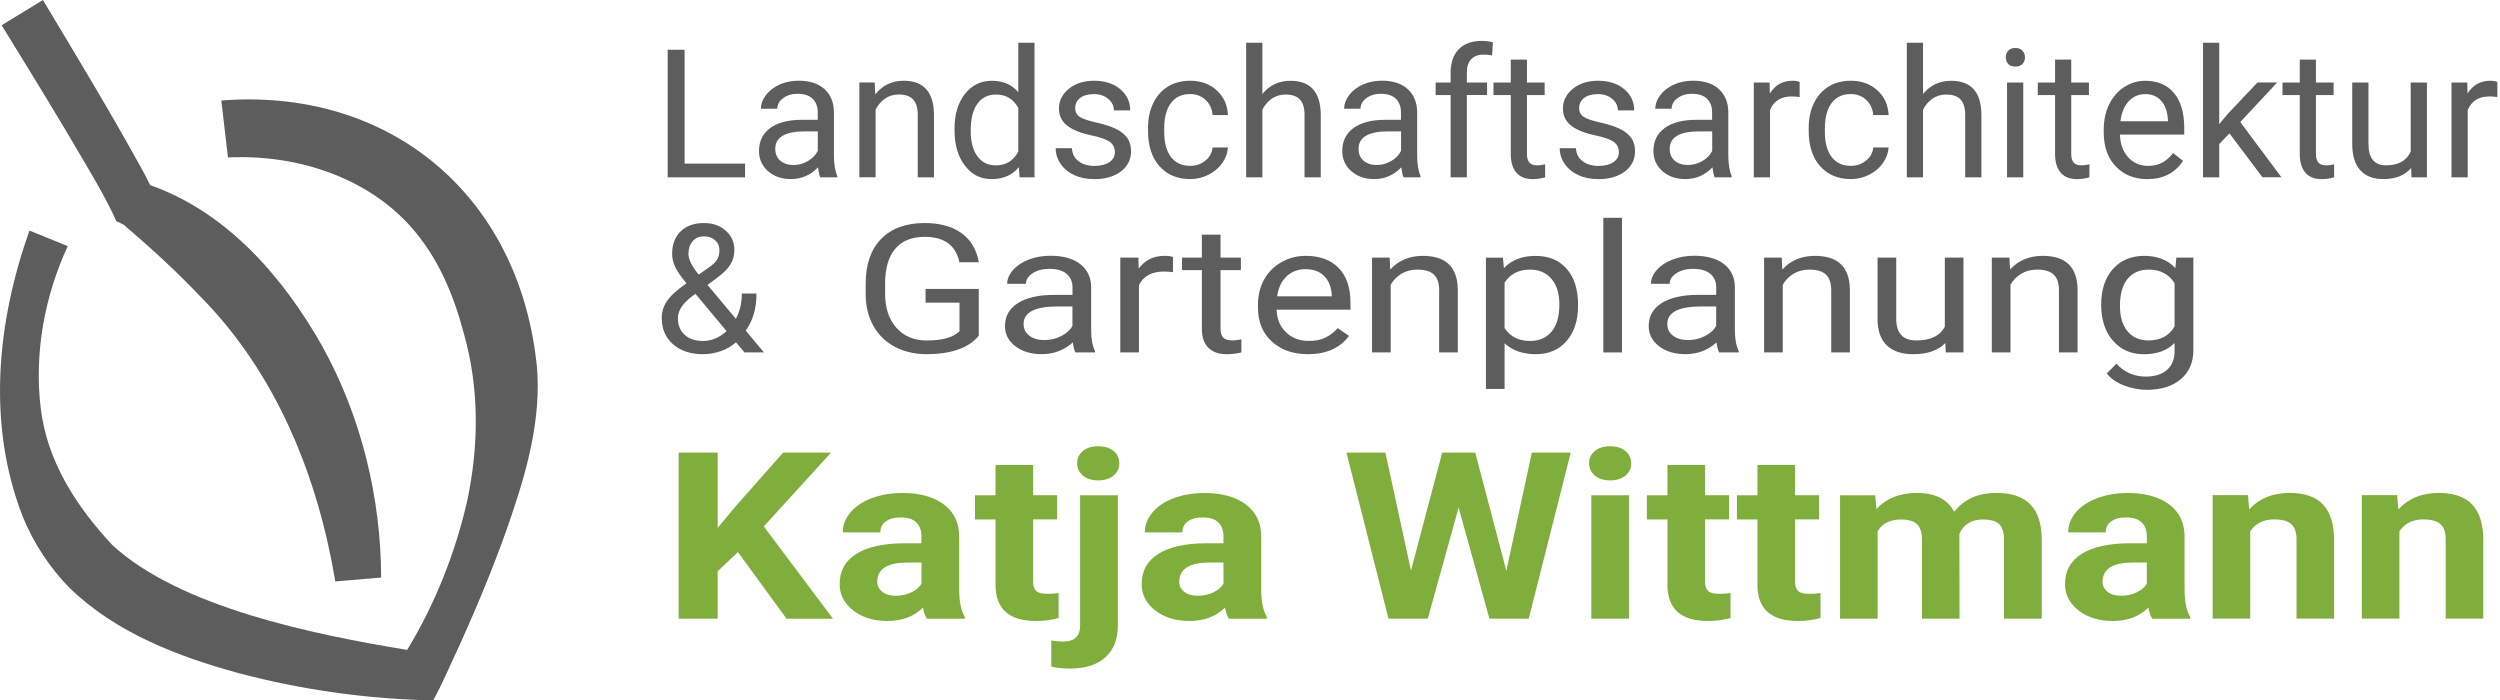 <?xml version="1.0" encoding="UTF-8"?><svg id="a" xmlns="http://www.w3.org/2000/svg" viewBox="0 0 566.93 158.83"><g id="b"><g><path d="m155.25,37.1h13.71v3.12h-17.55V11.28h3.84v25.82Z" style="fill:#5e5d5d;"/><path d="m186.02,40.22c-.21-.42-.38-1.18-.52-2.27-1.71,1.78-3.75,2.66-6.12,2.66-2.12,0-3.86-.6-5.22-1.8-1.36-1.2-2.04-2.72-2.04-4.56,0-2.24.85-3.98,2.55-5.22s4.1-1.86,7.19-1.86h3.58v-1.69c0-1.29-.38-2.31-1.15-3.07-.77-.76-1.9-1.14-3.4-1.14-1.31,0-2.41.33-3.3.99-.89.66-1.33,1.46-1.33,2.4h-3.7c0-1.07.38-2.11,1.14-3.11.76-1,1.8-1.79,3.1-2.38,1.3-.58,2.74-.87,4.3-.87,2.48,0,4.42.62,5.82,1.86,1.4,1.24,2.13,2.95,2.19,5.12v9.9c0,1.97.25,3.54.76,4.71v.32h-3.86Zm-6.1-2.8c1.15,0,2.25-.3,3.28-.89,1.03-.6,1.78-1.37,2.25-2.33v-4.41h-2.88c-4.51,0-6.76,1.32-6.76,3.96,0,1.15.38,2.05,1.15,2.7.77.65,1.76.97,2.96.97Z" style="fill:#5e5d5d;"/><path d="m198.36,18.71l.12,2.7c1.64-2.07,3.79-3.1,6.44-3.1,4.54,0,6.84,2.56,6.88,7.69v14.21h-3.68v-14.23c-.01-1.55-.37-2.7-1.06-3.44-.7-.74-1.78-1.11-3.25-1.11-1.19,0-2.24.32-3.14.95-.9.64-1.6,1.47-2.11,2.5v15.32h-3.68v-21.5h3.48Z" style="fill:#5e5d5d;"/><path d="m216.45,29.29c0-3.3.78-5.95,2.35-7.96s3.61-3.01,6.14-3.01,4.51.86,5.98,2.58v-11.21h3.68v30.53h-3.38l-.18-2.31c-1.47,1.8-3.52,2.7-6.14,2.7s-4.52-1.02-6.09-3.06c-1.57-2.04-2.35-4.7-2.35-7.99v-.28Zm3.68.42c0,2.44.5,4.35,1.51,5.72,1.01,1.38,2.4,2.07,4.17,2.07,2.33,0,4.03-1.05,5.11-3.14v-9.88c-1.1-2.03-2.79-3.04-5.07-3.04-1.8,0-3.21.7-4.21,2.09-1.01,1.39-1.51,3.45-1.51,6.18Z" style="fill:#5e5d5d;"/><path d="m252.82,34.51c0-.99-.38-1.77-1.12-2.32-.75-.55-2.05-1.02-3.92-1.42-1.86-.4-3.34-.87-4.43-1.43-1.09-.56-1.9-1.22-2.42-1.99-.52-.77-.79-1.68-.79-2.74,0-1.76.75-3.25,2.24-4.47,1.49-1.22,3.4-1.83,5.71-1.83,2.44,0,4.42.63,5.93,1.89s2.28,2.87,2.28,4.83h-3.7c0-1.01-.43-1.88-1.28-2.6-.85-.73-1.93-1.09-3.23-1.09s-2.39.29-3.14.87c-.76.58-1.13,1.34-1.13,2.29,0,.89.35,1.56,1.05,2.01.7.45,1.97.88,3.81,1.29,1.83.41,3.32.9,4.46,1.47,1.14.57,1.98,1.26,2.53,2.06.55.8.82,1.78.82,2.93,0,1.92-.77,3.46-2.31,4.62-1.54,1.16-3.53,1.74-5.98,1.74-1.72,0-3.25-.3-4.57-.91-1.33-.61-2.36-1.46-3.11-2.55-.75-1.09-1.12-2.28-1.12-3.55h3.68c.07,1.23.56,2.21,1.48,2.93.92.72,2.14,1.08,3.65,1.08,1.39,0,2.51-.28,3.35-.84.84-.56,1.26-1.31,1.26-2.26Z" style="fill:#5e5d5d;"/><path d="m269.91,37.61c1.31,0,2.46-.4,3.44-1.19.98-.79,1.52-1.79,1.63-2.98h3.48c-.07,1.23-.49,2.4-1.27,3.52-.78,1.11-1.83,2-3.13,2.66-1.31.66-2.69.99-4.14.99-2.93,0-5.26-.98-6.99-2.93-1.73-1.95-2.59-4.63-2.59-8.02v-.62c0-2.09.38-3.96,1.15-5.58.77-1.63,1.87-2.9,3.31-3.8,1.44-.9,3.14-1.35,5.1-1.35,2.41,0,4.42.72,6.01,2.17,1.6,1.44,2.45,3.32,2.55,5.62h-3.48c-.11-1.39-.63-2.53-1.58-3.43-.95-.89-2.12-1.34-3.51-1.34-1.87,0-3.32.67-4.34,2.02-1.03,1.35-1.54,3.29-1.54,5.83v.7c0,2.48.51,4.39,1.53,5.72s2.48,2.01,4.37,2.01Z" style="fill:#5e5d5d;"/><path d="m286.27,21.32c1.63-2,3.75-3,6.36-3,4.54,0,6.84,2.56,6.88,7.69v14.21h-3.68v-14.23c-.01-1.55-.37-2.7-1.06-3.44s-1.78-1.11-3.25-1.11c-1.19,0-2.24.32-3.14.95-.9.64-1.6,1.47-2.11,2.5v15.32h-3.68V9.69h3.68v11.63Z" style="fill:#5e5d5d;"/><path d="m318.29,40.22c-.21-.42-.38-1.18-.52-2.27-1.71,1.78-3.75,2.66-6.12,2.66-2.12,0-3.86-.6-5.22-1.8-1.36-1.2-2.04-2.72-2.04-4.56,0-2.24.85-3.98,2.55-5.22,1.7-1.24,4.1-1.86,7.18-1.86h3.58v-1.69c0-1.29-.38-2.31-1.15-3.07-.77-.76-1.9-1.14-3.4-1.14-1.31,0-2.41.33-3.3.99s-1.33,1.46-1.33,2.4h-3.7c0-1.07.38-2.11,1.14-3.11s1.8-1.79,3.1-2.38c1.31-.58,2.74-.87,4.3-.87,2.48,0,4.42.62,5.82,1.86,1.4,1.24,2.13,2.95,2.19,5.12v9.9c0,1.97.25,3.54.75,4.71v.32h-3.86Zm-6.1-2.8c1.15,0,2.25-.3,3.28-.89,1.03-.6,1.78-1.37,2.25-2.33v-4.41h-2.88c-4.5,0-6.76,1.32-6.76,3.96,0,1.15.38,2.05,1.15,2.7.77.65,1.76.97,2.96.97Z" style="fill:#5e5d5d;"/><path d="m328.96,40.22v-18.66h-3.4v-2.84h3.4v-2.21c0-2.31.62-4.09,1.85-5.35s2.97-1.89,5.23-1.89c.85,0,1.69.11,2.52.34l-.2,2.96c-.62-.12-1.29-.18-1.99-.18-1.19,0-2.11.35-2.76,1.05-.65.7-.97,1.7-.97,3v2.27h4.59v2.84h-4.59v18.66h-3.68Z" style="fill:#5e5d5d;"/><path d="m346.27,13.51v5.21h4.01v2.84h-4.01v13.35c0,.86.18,1.51.54,1.94.36.43.97.65,1.83.65.42,0,1.01-.08,1.75-.24v2.96c-.97.26-1.91.4-2.82.4-1.64,0-2.88-.5-3.72-1.49s-1.25-2.4-1.25-4.23v-13.34h-3.92v-2.84h3.92v-5.21h3.68Z" style="fill:#5e5d5d;"/><path d="m367.1,34.51c0-.99-.37-1.77-1.12-2.32-.75-.55-2.05-1.02-3.92-1.42s-3.34-.87-4.43-1.43c-1.09-.56-1.9-1.22-2.42-1.99-.52-.77-.78-1.68-.78-2.74,0-1.76.75-3.25,2.24-4.47,1.49-1.22,3.4-1.83,5.71-1.83,2.44,0,4.42.63,5.93,1.89,1.52,1.26,2.28,2.87,2.28,4.83h-3.7c0-1.01-.43-1.88-1.28-2.6-.85-.73-1.93-1.09-3.23-1.09s-2.38.29-3.14.87c-.76.58-1.13,1.34-1.13,2.29,0,.89.35,1.56,1.05,2.01.7.45,1.97.88,3.81,1.29,1.83.41,3.32.9,4.46,1.47s1.98,1.26,2.53,2.06.82,1.78.82,2.93c0,1.92-.77,3.46-2.3,4.62-1.54,1.16-3.53,1.74-5.98,1.74-1.72,0-3.25-.3-4.57-.91-1.33-.61-2.36-1.46-3.11-2.55-.75-1.09-1.12-2.28-1.12-3.55h3.68c.07,1.23.56,2.21,1.48,2.93.92.72,2.14,1.08,3.65,1.08,1.39,0,2.51-.28,3.35-.84.84-.56,1.26-1.31,1.26-2.26Z" style="fill:#5e5d5d;"/><path d="m388.85,40.22c-.21-.42-.38-1.18-.52-2.27-1.71,1.78-3.75,2.66-6.12,2.66-2.12,0-3.86-.6-5.22-1.8-1.36-1.2-2.04-2.72-2.04-4.56,0-2.24.85-3.98,2.55-5.22,1.7-1.24,4.1-1.86,7.18-1.86h3.58v-1.69c0-1.29-.38-2.31-1.15-3.07-.77-.76-1.9-1.14-3.4-1.14-1.31,0-2.41.33-3.3.99s-1.33,1.46-1.33,2.4h-3.7c0-1.07.38-2.11,1.14-3.11s1.8-1.79,3.1-2.38c1.31-.58,2.74-.87,4.3-.87,2.48,0,4.42.62,5.82,1.86,1.4,1.24,2.13,2.95,2.19,5.12v9.9c0,1.97.25,3.54.75,4.71v.32h-3.86Zm-6.1-2.8c1.15,0,2.25-.3,3.28-.89,1.03-.6,1.78-1.37,2.25-2.33v-4.41h-2.88c-4.5,0-6.76,1.32-6.76,3.96,0,1.15.38,2.05,1.15,2.7.77.65,1.76.97,2.96.97Z" style="fill:#5e5d5d;"/><path d="m408.11,22.01c-.56-.09-1.16-.14-1.81-.14-2.41,0-4.05,1.03-4.91,3.08v15.26h-3.68v-21.5h3.58l.06,2.48c1.21-1.92,2.92-2.88,5.13-2.88.71,0,1.26.09,1.63.28v3.42Z" style="fill:#5e5d5d;"/><path d="m419.73,37.61c1.31,0,2.46-.4,3.44-1.19.98-.79,1.52-1.79,1.63-2.98h3.48c-.07,1.23-.49,2.4-1.27,3.52-.78,1.11-1.83,2-3.13,2.66-1.31.66-2.69.99-4.14.99-2.93,0-5.26-.98-6.99-2.93-1.73-1.95-2.59-4.63-2.59-8.02v-.62c0-2.09.38-3.96,1.15-5.58s1.87-2.9,3.31-3.8c1.44-.9,3.14-1.35,5.1-1.35,2.41,0,4.42.72,6.01,2.17,1.6,1.44,2.45,3.32,2.55,5.62h-3.48c-.11-1.39-.63-2.53-1.58-3.43-.95-.89-2.12-1.34-3.51-1.34-1.87,0-3.32.67-4.34,2.02-1.03,1.35-1.54,3.29-1.54,5.83v.7c0,2.48.51,4.39,1.53,5.72,1.02,1.34,2.48,2.01,4.37,2.01Z" style="fill:#5e5d5d;"/><path d="m436.09,21.32c1.63-2,3.75-3,6.36-3,4.54,0,6.84,2.56,6.88,7.69v14.21h-3.68v-14.23c-.01-1.55-.37-2.7-1.06-3.44s-1.78-1.11-3.25-1.11c-1.19,0-2.24.32-3.14.95-.9.64-1.6,1.47-2.11,2.5v15.32h-3.68V9.69h3.68v11.63Z" style="fill:#5e5d5d;"/><path d="m454.85,13.01c0-.6.18-1.1.55-1.51s.9-.62,1.62-.62,1.26.21,1.63.62.56.91.56,1.51-.19,1.09-.56,1.49-.91.6-1.63.6-1.26-.2-1.62-.6-.55-.89-.55-1.49Zm3.97,27.21h-3.68v-21.5h3.68v21.5Z" style="fill:#5e5d5d;"/><path d="m469.7,13.51v5.21h4.01v2.84h-4.01v13.35c0,.86.18,1.51.54,1.94.36.43.97.65,1.83.65.42,0,1.01-.08,1.75-.24v2.96c-.97.26-1.91.4-2.82.4-1.64,0-2.88-.5-3.72-1.49s-1.25-2.4-1.25-4.23v-13.34h-3.92v-2.84h3.92v-5.21h3.68Z" style="fill:#5e5d5d;"/><path d="m486.93,40.62c-2.92,0-5.29-.96-7.12-2.87-1.83-1.91-2.74-4.48-2.74-7.68v-.68c0-2.13.41-4.04,1.22-5.71.82-1.68,1.96-2.99,3.42-3.94s3.05-1.42,4.76-1.42c2.8,0,4.97.92,6.52,2.76,1.55,1.84,2.33,4.48,2.33,7.91v1.53h-14.57c.05,2.12.67,3.83,1.86,5.14,1.19,1.31,2.69,1.96,4.52,1.96,1.3,0,2.4-.27,3.3-.79.9-.53,1.69-1.23,2.37-2.11l2.25,1.75c-1.8,2.77-4.5,4.15-8.11,4.15Zm-.46-19.28c-1.48,0-2.73.54-3.74,1.62-1.01,1.08-1.63,2.59-1.87,4.54h10.77v-.28c-.11-1.87-.61-3.32-1.51-4.34-.9-1.03-2.12-1.54-3.66-1.54Z" style="fill:#5e5d5d;"/><path d="m505.57,30.26l-2.31,2.4v7.55h-3.68V9.69h3.68v18.46l1.97-2.37,6.7-7.08h4.47l-8.37,8.98,9.34,12.52h-4.31l-7.49-9.96Z" style="fill:#5e5d5d;"/><path d="m525.19,13.51v5.21h4.01v2.84h-4.01v13.35c0,.86.18,1.51.54,1.94.36.43.97.65,1.83.65.42,0,1.01-.08,1.75-.24v2.96c-.97.26-1.91.4-2.82.4-1.64,0-2.88-.5-3.72-1.49s-1.25-2.4-1.25-4.23v-13.34h-3.92v-2.84h3.92v-5.21h3.68Z" style="fill:#5e5d5d;"/><path d="m546.78,38.09c-1.43,1.68-3.53,2.52-6.3,2.52-2.29,0-4.04-.67-5.24-2s-1.81-3.3-1.82-5.91v-13.99h3.68v13.89c0,3.26,1.33,4.89,3.98,4.89,2.81,0,4.68-1.05,5.6-3.14v-15.64h3.68v21.5h-3.5l-.08-2.13Z" style="fill:#5e5d5d;"/><path d="m566.33,22.01c-.56-.09-1.16-.14-1.81-.14-2.41,0-4.05,1.03-4.91,3.08v15.26h-3.68v-21.5h3.58l.06,2.48c1.21-1.92,2.92-2.88,5.13-2.88.71,0,1.26.09,1.63.28v3.42Z" style="fill:#5e5d5d;"/><path d="m150.06,72.15c0-1.39.39-2.67,1.16-3.84.78-1.17,2.26-2.52,4.44-4.07-1.29-1.56-2.15-2.82-2.58-3.78-.44-.95-.66-1.9-.66-2.84,0-2.2.65-3.92,1.95-5.17,1.3-1.25,3.06-1.87,5.29-1.87,1.99,0,3.63.58,4.93,1.74,1.3,1.16,1.95,2.62,1.95,4.38,0,1.17-.29,2.24-.88,3.23-.59.99-1.62,2.02-3.09,3.11l-2.13,1.57,6.44,7.69c.9-1.72,1.35-3.64,1.35-5.74h3.32c0,3.38-.81,6.18-2.44,8.41l4.13,4.95h-4.41l-1.93-2.29c-.98.87-2.13,1.54-3.45,2-1.32.46-2.66.69-4.02.69-2.82,0-5.09-.75-6.8-2.25-1.71-1.5-2.56-3.47-2.56-5.92Zm9.36,5.17c1.95,0,3.73-.74,5.35-2.23l-7.06-8.45-.66.48c-2.21,1.63-3.32,3.31-3.32,5.03,0,1.56.51,2.82,1.52,3.76s2.4,1.41,4.16,1.41Zm-3.32-19.82c0,1.27.78,2.86,2.35,4.77l2.35-1.65c.9-.64,1.52-1.24,1.85-1.82.33-.58.5-1.27.5-2.1,0-.89-.33-1.63-.99-2.22-.66-.59-1.5-.88-2.5-.88-1.09,0-1.95.37-2.58,1.1-.64.74-.95,1.67-.95,2.79Z" style="fill:#5e5d5d;"/><path d="m221.95,76.13c-1.13,1.4-2.7,2.45-4.72,3.15-2.02.7-4.37,1.04-7.05,1.04s-5.12-.55-7.22-1.66c-2.1-1.11-3.73-2.68-4.88-4.72-1.15-2.04-1.74-4.41-1.77-7.1v-2.52c0-4.36,1.17-7.74,3.51-10.14,2.34-2.4,5.63-3.6,9.86-3.6,3.47,0,6.27.77,8.39,2.32,2.12,1.54,3.41,3.73,3.89,6.57h-4.39c-.82-3.84-3.44-5.76-7.86-5.76-2.94,0-5.17.9-6.69,2.7-1.52,1.8-2.28,4.4-2.3,7.81v2.37c0,3.25.85,5.83,2.56,7.75,1.71,1.92,4.01,2.87,6.93,2.87,1.65,0,3.09-.16,4.32-.48,1.23-.32,2.25-.85,3.06-1.61v-6.48h-7.7v-3.12h12.07v10.61Z" style="fill:#5e5d5d;"/><path d="m243.87,79.92c-.24-.42-.44-1.18-.59-2.27-1.97,1.78-4.31,2.66-7.04,2.66-2.44,0-4.44-.6-6-1.8-1.56-1.2-2.34-2.72-2.34-4.56,0-2.24.98-3.98,2.94-5.22s4.71-1.86,8.26-1.86h4.11v-1.69c0-1.29-.44-2.31-1.33-3.07-.88-.76-2.19-1.14-3.91-1.14-1.51,0-2.77.33-3.79.99s-1.53,1.46-1.53,2.4h-4.25c0-1.07.44-2.11,1.31-3.11.88-1,2.06-1.79,3.57-2.38s3.15-.87,4.95-.87c2.85,0,5.08.62,6.7,1.86,1.61,1.24,2.45,2.95,2.51,5.12v9.9c0,1.97.29,3.54.87,4.71v.32h-4.43Zm-7.02-2.8c1.33,0,2.58-.3,3.77-.89,1.19-.6,2.05-1.37,2.58-2.33v-4.41h-3.31c-5.18,0-7.77,1.32-7.77,3.96,0,1.15.44,2.05,1.33,2.7.88.65,2.02.97,3.41.97Z" style="fill:#5e5d5d;"/><path d="m266.01,61.72c-.64-.09-1.33-.14-2.08-.14-2.77,0-4.65,1.03-5.65,3.08v15.26h-4.23v-21.5h4.11l.07,2.48c1.39-1.92,3.35-2.88,5.9-2.88.82,0,1.45.09,1.87.28v3.42Z" style="fill:#5e5d5d;"/><path d="m276.78,53.21v5.21h4.62v2.84h-4.62v13.35c0,.86.21,1.51.62,1.94.41.43,1.11.65,2.1.65.49,0,1.16-.08,2.01-.24v2.96c-1.11.26-2.19.4-3.25.4-1.89,0-3.31-.5-4.27-1.49s-1.44-2.4-1.44-4.23v-13.34h-4.5v-2.84h4.5v-5.21h4.23Z" style="fill:#5e5d5d;"/><path d="m296.6,80.32c-3.35,0-6.08-.96-8.18-2.87-2.1-1.91-3.15-4.48-3.15-7.68v-.68c0-2.13.47-4.04,1.41-5.71.94-1.68,2.25-2.99,3.93-3.94,1.68-.95,3.51-1.42,5.47-1.42,3.21,0,5.71.92,7.5,2.76s2.67,4.48,2.67,7.91v1.53h-16.75c.06,2.12.77,3.83,2.14,5.14,1.36,1.31,3.1,1.96,5.2,1.96,1.49,0,2.76-.27,3.79-.79,1.04-.53,1.94-1.23,2.72-2.11l2.58,1.75c-2.07,2.77-5.18,4.15-9.32,4.15Zm-.53-19.28c-1.71,0-3.14.54-4.3,1.62-1.16,1.08-1.87,2.59-2.15,4.54h12.39v-.28c-.12-1.87-.7-3.32-1.74-4.34-1.04-1.03-2.44-1.54-4.21-1.54Z" style="fill:#5e5d5d;"/><path d="m315.13,58.42l.14,2.7c1.89-2.07,4.36-3.1,7.41-3.1,5.23,0,7.86,2.56,7.91,7.69v14.21h-4.23v-14.23c-.02-1.55-.42-2.7-1.22-3.44-.8-.74-2.04-1.11-3.74-1.11-1.37,0-2.58.32-3.61.95-1.04.64-1.84,1.47-2.42,2.5v15.32h-4.23v-21.5h4Z" style="fill:#5e5d5d;"/><path d="m357.85,69.41c0,3.27-.86,5.91-2.58,7.91-1.72,2-4.05,3-6.99,3s-5.36-.83-7.08-2.48v10.36h-4.23v-29.77h3.86l.21,2.38c1.72-1.85,4.11-2.78,7.18-2.78s5.32.97,7.05,2.92c1.73,1.95,2.59,4.66,2.59,8.13v.34Zm-4.23-.42c0-2.42-.59-4.34-1.78-5.74-1.19-1.4-2.82-2.11-4.89-2.11-2.56,0-4.48.99-5.76,2.96v10.28c1.26,1.96,3.2,2.94,5.81,2.94,2.03,0,3.64-.7,4.83-2.1,1.2-1.4,1.79-3.47,1.79-6.23Z" style="fill:#5e5d5d;"/><path d="m367.82,79.92h-4.23v-30.53h4.23v30.53Z" style="fill:#5e5d5d;"/><path d="m389.85,79.92c-.24-.42-.44-1.18-.59-2.27-1.97,1.78-4.31,2.66-7.04,2.66-2.44,0-4.44-.6-6-1.8-1.56-1.2-2.34-2.72-2.34-4.56,0-2.24.98-3.98,2.94-5.22s4.71-1.86,8.26-1.86h4.11v-1.69c0-1.29-.44-2.31-1.33-3.07-.88-.76-2.19-1.14-3.91-1.14-1.51,0-2.77.33-3.79.99-1.02.66-1.53,1.46-1.53,2.4h-4.25c0-1.07.44-2.11,1.31-3.11.88-1,2.06-1.79,3.57-2.38s3.15-.87,4.95-.87c2.85,0,5.08.62,6.7,1.86,1.62,1.24,2.45,2.95,2.51,5.12v9.9c0,1.97.29,3.54.87,4.71v.32h-4.43Zm-7.02-2.8c1.33,0,2.58-.3,3.77-.89s2.05-1.37,2.58-2.33v-4.41h-3.31c-5.18,0-7.77,1.32-7.77,3.96,0,1.15.44,2.05,1.33,2.7.88.65,2.02.97,3.41.97Z" style="fill:#5e5d5d;"/><path d="m404.04,58.42l.14,2.7c1.89-2.07,4.36-3.1,7.41-3.1,5.23,0,7.86,2.56,7.91,7.69v14.21h-4.23v-14.23c-.02-1.55-.42-2.7-1.22-3.44-.8-.74-2.04-1.11-3.74-1.11-1.37,0-2.58.32-3.61.95-1.04.64-1.84,1.47-2.42,2.5v15.32h-4.23v-21.5h4Z" style="fill:#5e5d5d;"/><path d="m441.14,77.8c-1.65,1.68-4.06,2.52-7.25,2.52-2.64,0-4.64-.67-6.02-2-1.38-1.33-2.08-3.3-2.09-5.91v-13.99h4.23v13.89c0,3.26,1.52,4.89,4.57,4.89,3.23,0,5.38-1.05,6.45-3.14v-15.64h4.23v21.5h-4.02l-.09-2.13Z" style="fill:#5e5d5d;"/><path d="m455.68,58.42l.14,2.7c1.89-2.07,4.36-3.1,7.41-3.1,5.23,0,7.86,2.56,7.91,7.69v14.21h-4.23v-14.23c-.02-1.55-.42-2.7-1.22-3.44-.8-.74-2.04-1.11-3.74-1.11-1.37,0-2.58.32-3.61.95-1.04.64-1.84,1.47-2.42,2.5v15.32h-4.23v-21.5h4Z" style="fill:#5e5d5d;"/><path d="m476.5,68.99c0-3.35.89-6.02,2.67-8,1.78-1.98,4.14-2.97,7.09-2.97s5.37.93,7.06,2.78l.21-2.38h3.86v20.99c0,2.78-.95,4.98-2.85,6.58-1.9,1.6-4.45,2.41-7.65,2.41-1.78,0-3.53-.33-5.23-.99-1.71-.66-3.01-1.57-3.91-2.72l2.19-2.21c1.81,1.95,4.03,2.92,6.65,2.92,2.06,0,3.66-.5,4.81-1.51,1.15-1.01,1.73-2.42,1.73-4.25v-1.85c-1.69,1.7-4,2.54-6.93,2.54s-5.24-1.01-7.03-3.04c-1.79-2.03-2.69-4.79-2.69-8.29Zm4.25.42c0,2.42.57,4.33,1.71,5.71,1.14,1.38,2.74,2.08,4.8,2.08,2.67,0,4.62-1.05,5.87-3.16v-9.82c-1.3-2.05-3.24-3.08-5.83-3.08-2.06,0-3.67.7-4.82,2.09s-1.74,3.45-1.74,6.18Z" style="fill:#5e5d5d;"/></g><g><path d="m167.35,125.19l-4.6,4.35v10.76h-8.85v-37.67h8.85v17.08l3.89-4.68,10.94-12.39h10.88l-15.25,16.74,15.69,20.93h-10.53l-11.03-15.11Z" style="fill:#7fae3d;"/><path d="m210.17,140.3c-.39-.67-.68-1.51-.86-2.51-2.06,2.02-4.75,3.03-8.05,3.03-3.13,0-5.72-.79-7.77-2.38-2.06-1.59-3.08-3.59-3.08-6,0-2.97,1.25-5.24,3.76-6.83,2.51-1.59,6.13-2.39,10.87-2.41h3.92v-1.6c0-1.29-.38-2.33-1.14-3.1-.76-.78-1.95-1.16-3.58-1.16-1.44,0-2.56.3-3.38.91-.82.6-1.22,1.43-1.22,2.48h-8.52c0-1.62.57-3.12,1.71-4.5,1.14-1.38,2.75-2.46,4.84-3.25,2.08-.79,4.42-1.18,7.02-1.18,3.93,0,7.05.87,9.36,2.6s3.47,4.17,3.47,7.31v12.13c.02,2.66.44,4.67,1.27,6.03v.44h-8.61Zm-7.05-5.2c1.26,0,2.42-.25,3.48-.74,1.06-.49,1.85-1.15,2.36-1.98v-4.81h-3.19c-4.27,0-6.54,1.29-6.81,3.88l-.03.44c0,.93.37,1.7,1.12,2.3.75.6,1.77.91,3.07.91Z" style="fill:#7fae3d;"/><path d="m234.27,105.42v6.88h5.46v5.49h-5.46v13.97c0,1.04.23,1.78.68,2.23s1.32.67,2.6.67c.94,0,1.78-.06,2.51-.18v5.67c-1.67.45-3.39.67-5.16.67-5.98,0-9.03-2.65-9.14-7.94v-15.08h-4.66v-5.49h4.66v-6.88h8.52Z" style="fill:#7fae3d;"/><path d="m253.5,112.3v29.52c0,3.09-.93,5.49-2.8,7.21-1.87,1.72-4.56,2.58-8.08,2.58-1.47,0-2.88-.15-4.22-.44v-5.92c1.02.16,1.92.23,2.68.23,2.58,0,3.86-1.2,3.86-3.6v-29.57h8.55Zm-9.23-7.24c0-1.12.43-2.04,1.28-2.77.86-.72,2.02-1.09,3.5-1.09s2.64.36,3.5,1.09c.86.72,1.28,1.65,1.28,2.77s-.44,2.07-1.31,2.79c-.88.72-2.03,1.09-3.47,1.09s-2.59-.36-3.47-1.09c-.88-.72-1.31-1.66-1.31-2.79Z" style="fill:#7fae3d;"/><path d="m278.66,140.3c-.39-.67-.68-1.51-.86-2.51-2.06,2.02-4.75,3.03-8.05,3.03-3.13,0-5.72-.79-7.77-2.38-2.06-1.59-3.08-3.59-3.08-6,0-2.97,1.25-5.24,3.76-6.83,2.51-1.59,6.13-2.39,10.87-2.41h3.92v-1.6c0-1.29-.38-2.33-1.14-3.1-.76-.78-1.95-1.16-3.58-1.16-1.44,0-2.56.3-3.38.91-.82.6-1.22,1.43-1.22,2.48h-8.52c0-1.62.57-3.12,1.71-4.5,1.14-1.38,2.75-2.46,4.84-3.25,2.08-.79,4.42-1.18,7.02-1.18,3.93,0,7.05.87,9.36,2.6s3.47,4.17,3.47,7.31v12.13c.02,2.66.44,4.67,1.27,6.03v.44h-8.61Zm-7.05-5.2c1.26,0,2.42-.25,3.48-.74,1.06-.49,1.85-1.15,2.36-1.98v-4.81h-3.19c-4.27,0-6.54,1.29-6.81,3.88l-.03.44c0,.93.37,1.7,1.12,2.3.75.6,1.77.91,3.07.91Z" style="fill:#7fae3d;"/><path d="m341.6,129.43l5.78-26.8h8.82l-9.53,37.67h-8.91l-6.99-25.2-6.99,25.2h-8.91l-9.53-37.67h8.82l5.81,26.75,7.08-26.75h7.49l7.05,26.8Z" style="fill:#7fae3d;"/><path d="m360.36,105.06c0-1.12.43-2.04,1.28-2.77.86-.72,2.02-1.09,3.5-1.09s2.62.36,3.48,1.09c.87.72,1.3,1.65,1.3,2.77s-.44,2.07-1.31,2.79c-.88.72-2.03,1.09-3.47,1.09s-2.59-.36-3.47-1.09c-.88-.72-1.31-1.66-1.31-2.79Zm9.05,35.24h-8.55v-27.99h8.55v27.99Z" style="fill:#7fae3d;"/><path d="m386.64,105.42v6.88h5.46v5.49h-5.46v13.97c0,1.04.23,1.78.68,2.23s1.32.67,2.6.67c.94,0,1.78-.06,2.51-.18v5.67c-1.67.45-3.39.67-5.16.67-5.98,0-9.03-2.65-9.14-7.94v-15.08h-4.66v-5.49h4.66v-6.88h8.52Z" style="fill:#7fae3d;"/><path d="m407.05,105.42v6.88h5.46v5.49h-5.46v13.97c0,1.04.23,1.78.68,2.23s1.32.67,2.6.67c.94,0,1.78-.06,2.51-.18v5.67c-1.67.45-3.39.67-5.16.67-5.98,0-9.03-2.65-9.14-7.94v-15.08h-4.66v-5.49h4.66v-6.88h8.52Z" style="fill:#7fae3d;"/><path d="m425.25,112.3l.27,3.13c2.26-2.43,5.32-3.65,9.17-3.65,4.11,0,6.93,1.42,8.46,4.27,2.24-2.85,5.44-4.27,9.59-4.27,3.46,0,6.04.88,7.73,2.65,1.69,1.77,2.54,4.43,2.54,7.98v17.88h-8.55v-17.89c0-1.59-.35-2.75-1.06-3.49-.71-.73-1.96-1.1-3.75-1.1-2.56,0-4.33,1.07-5.31,3.22l.03,19.27h-8.52v-17.87c0-1.62-.36-2.8-1.09-3.53-.73-.73-1.97-1.09-3.72-1.09-2.42,0-4.17.88-5.25,2.65v19.84h-8.52v-27.99h7.99Z" style="fill:#7fae3d;"/><path d="m488.04,140.3c-.39-.67-.68-1.51-.85-2.51-2.07,2.02-4.75,3.03-8.05,3.03-3.13,0-5.72-.79-7.77-2.38-2.05-1.59-3.08-3.59-3.08-6,0-2.97,1.25-5.24,3.76-6.83,2.51-1.59,6.13-2.39,10.87-2.41h3.92v-1.6c0-1.29-.38-2.33-1.14-3.1s-1.95-1.16-3.58-1.16c-1.44,0-2.56.3-3.38.91-.82.6-1.22,1.43-1.22,2.48h-8.52c0-1.62.57-3.12,1.71-4.5s2.75-2.46,4.84-3.25c2.08-.79,4.42-1.18,7.02-1.18,3.93,0,7.05.87,9.36,2.6s3.47,4.17,3.47,7.31v12.13c.02,2.66.44,4.67,1.27,6.03v.44h-8.61Zm-7.05-5.2c1.26,0,2.42-.25,3.48-.74,1.06-.49,1.85-1.15,2.36-1.98v-4.81h-3.19c-4.27,0-6.54,1.29-6.81,3.88l-.03.44c0,.93.37,1.7,1.12,2.3s1.77.91,3.07.91Z" style="fill:#7fae3d;"/><path d="m509.78,112.3l.27,3.23c2.28-2.5,5.34-3.75,9.17-3.75,3.38,0,5.9.87,7.55,2.61,1.65,1.74,2.5,4.35,2.54,7.81v18.08h-8.52v-17.95c0-1.59-.39-2.74-1.18-3.46-.79-.72-2.09-1.08-3.92-1.08-2.4,0-4.2.9-5.4,2.7v19.79h-8.52v-27.99h8.02Z" style="fill:#7fae3d;"/><path d="m543.61,112.3l.27,3.23c2.28-2.5,5.34-3.75,9.17-3.75,3.38,0,5.9.87,7.55,2.61,1.65,1.74,2.5,4.35,2.54,7.81v18.08h-8.52v-17.95c0-1.59-.39-2.74-1.18-3.46-.79-.72-2.09-1.08-3.92-1.08-2.4,0-4.2.9-5.4,2.7v19.79h-8.52v-27.99h8.02Z" style="fill:#7fae3d;"/></g></g><g id="c"><path d="m86.43,130.97l-10.39.88c-4.01-23.98-13.45-47.28-30.66-64.67-5.27-5.54-10.98-10.79-16.82-15.77l-.25-.23c-.08-.06-.18-.16-.19-.19l-1.75-.84c-1.88-4.25-4.24-8.3-6.59-12.33C13.49,27.04,6.94,16.35.37,5.73L9.73,0c7.59,12.64,15.19,25.21,22.32,38.13.66,1.21,1.37,2.54,2.02,3.88.1.03.21.06.29.09,17.22,6.13,29.94,20.86,38.7,36.37,8.84,15.9,13.34,34.41,13.37,52.49Z" style="fill:#5e5d5d;"/><path d="m116.17,116.39c-3.42,10.17-7.53,20.11-11.92,29.84-1.88,3.93-3.88,8.77-6.02,12.61-14.98-.33-29.65-2.36-44.14-6.2-13.67-3.73-27.69-9.09-38.21-19.2-4.59-4.66-8.26-10.25-10.73-16.3C-3.01,96.19-.69,73.03,6.68,52.28l8.68,3.54c-5.26,11.37-7.62,24.25-6.13,36.72,1.44,12.12,8.17,22.44,16.27,31.09,15.37,14.11,45.46,20.23,66.83,23.75,6.33-10.39,10.94-22.05,13.63-33.83,2.67-12.74,2.72-25.46-.74-37.82-2.4-9.05-5.95-17.51-12.14-24.4-9.99-11.17-25.64-16.16-40.45-15.67l-.94.05-1.5-12.92c37.36-2.91,66.26,20.42,71.23,57.56,1.83,12.23-1.44,24.77-5.26,36.04Z" style="fill:#5e5d5d;"/></g></svg>